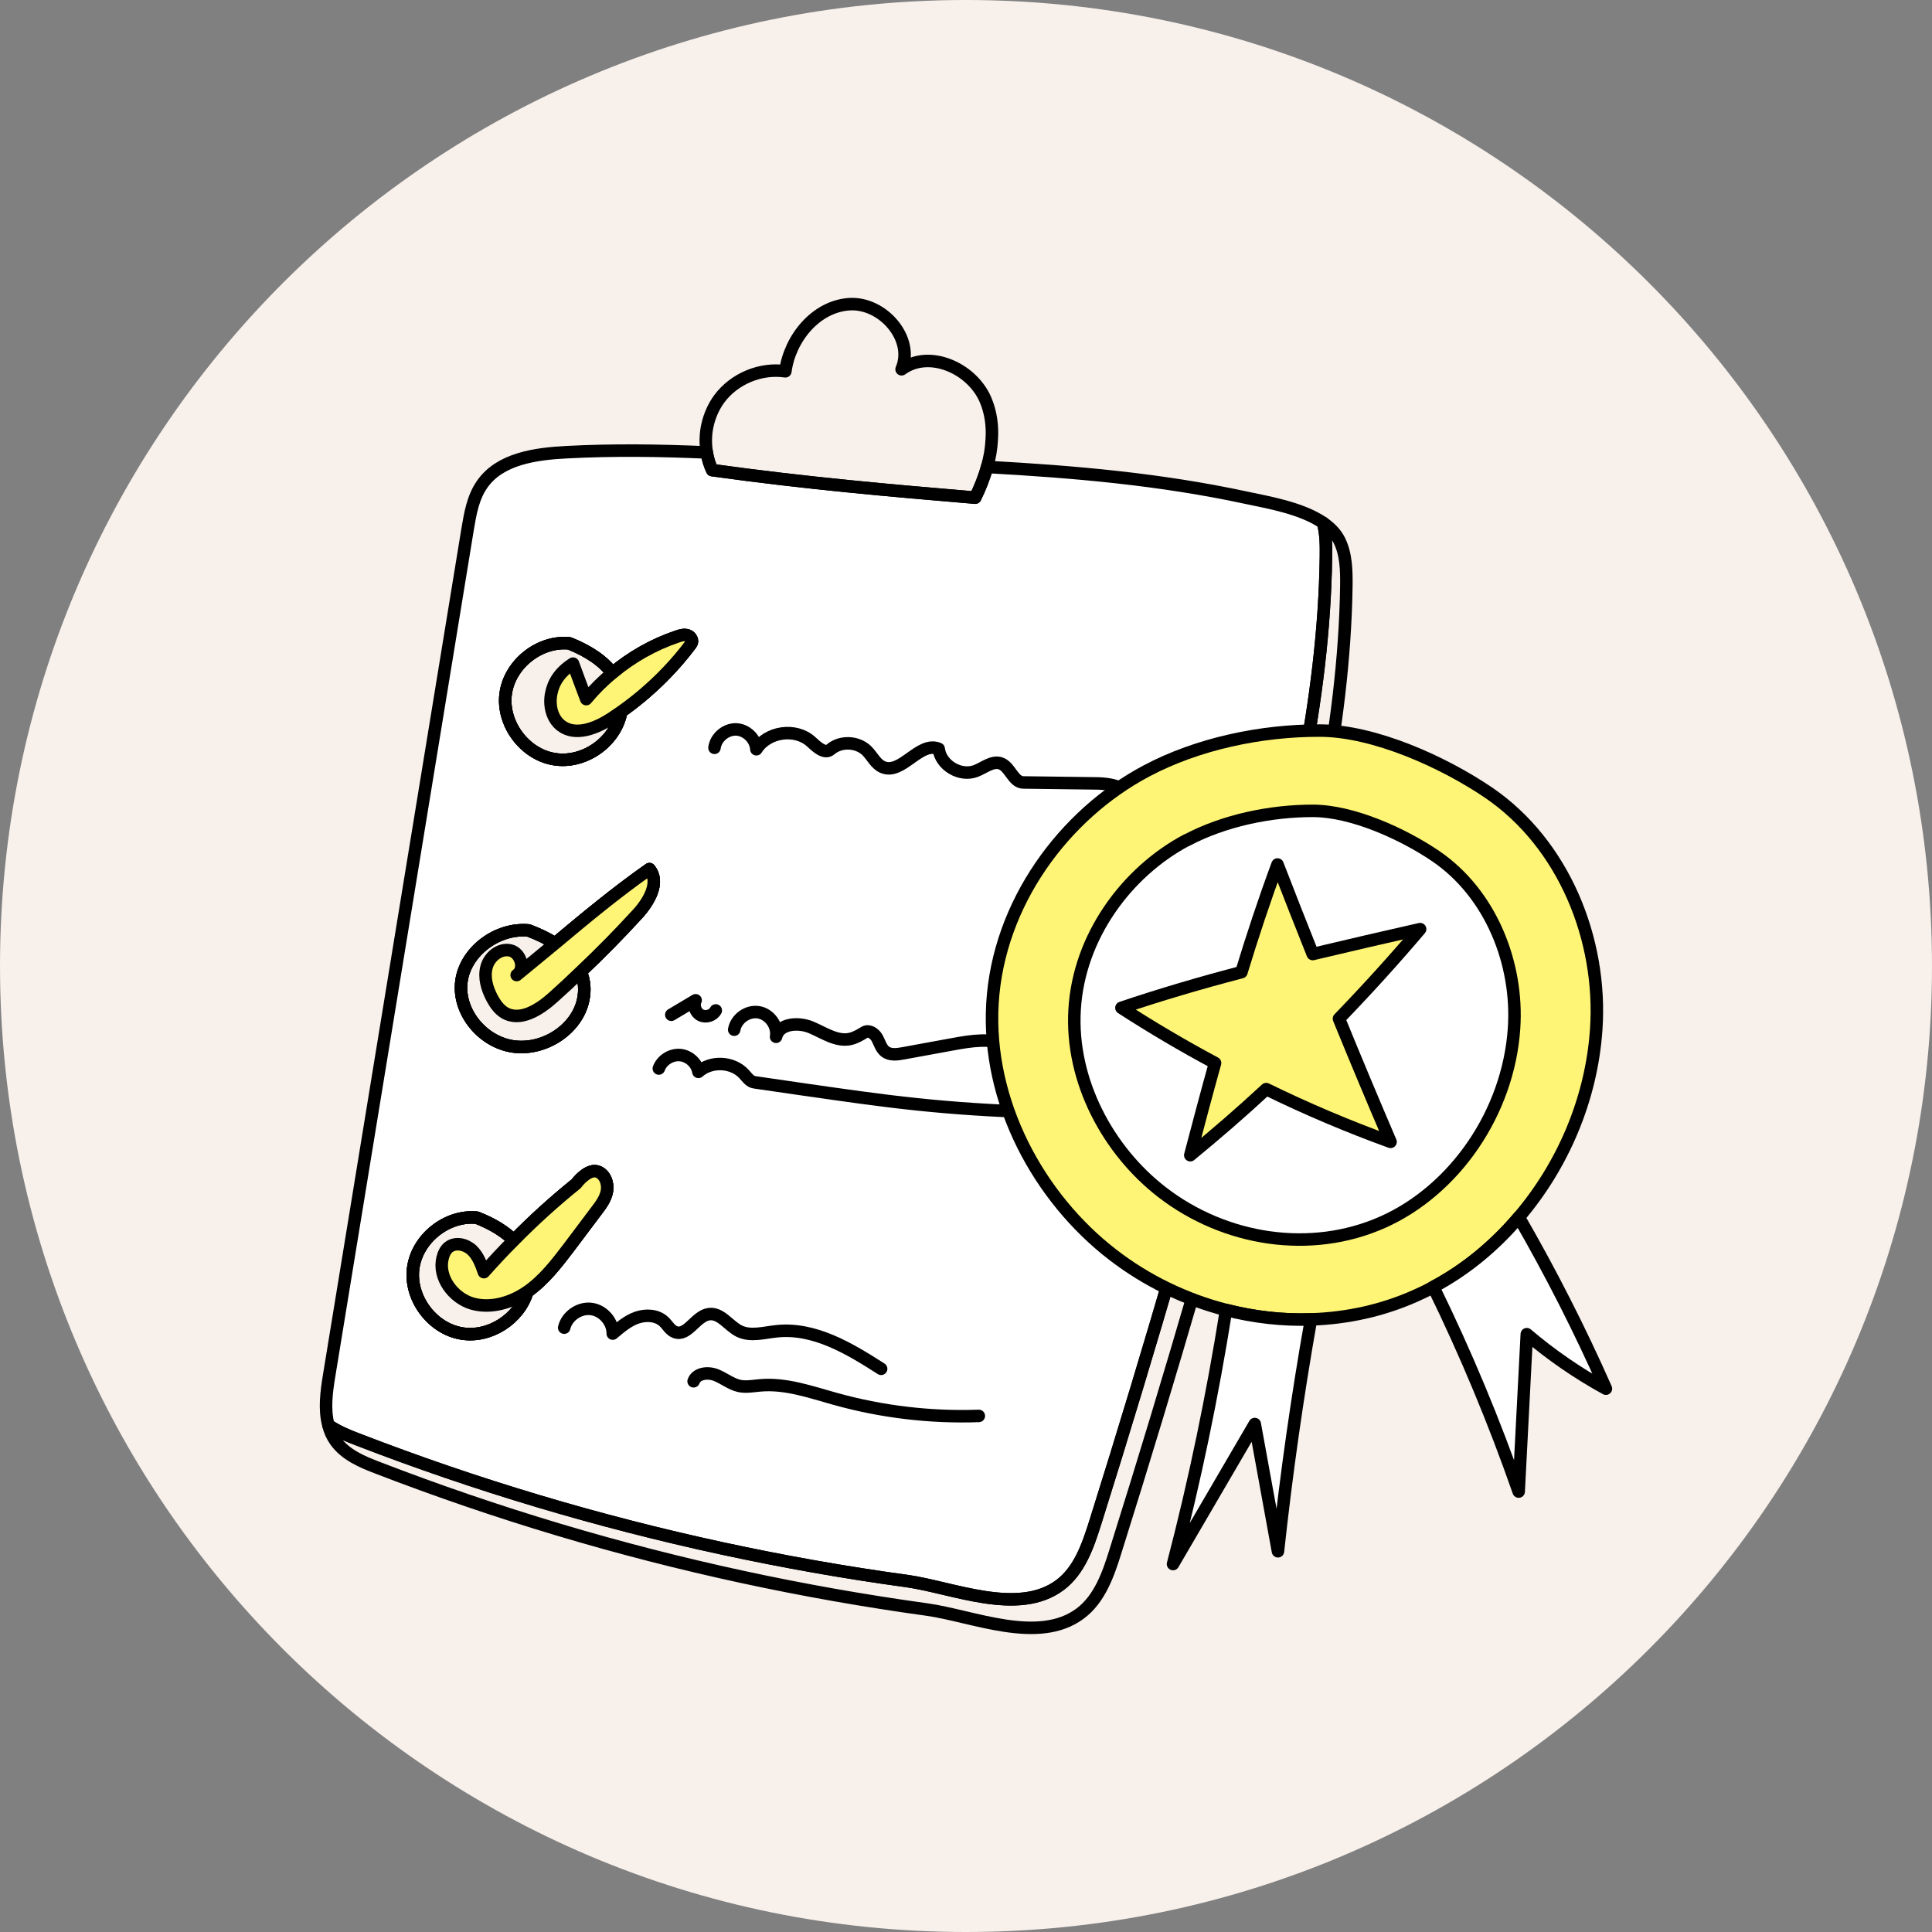 <svg xmlns="http://www.w3.org/2000/svg" fill="none" viewBox="0 0 116 116" height="116" width="116">
<rect x="0" y="0" width="116" height="116" fill="#808080" stroke="none"/>
<g clip-path="url(#clip0_49_2595)">
<path fill="#F7F0EB" d="M116 58C116 25.968 90.032 0 58 0C25.968 0 0 25.968 0 58C0 90.032 25.968 116 58 116C90.032 116 116 90.032 116 58Z"></path>
<path stroke-linejoin="round" stroke-linecap="round" stroke-width="0.75" stroke="black" fill="white" d="M79.436 31.387C78.14 30.499 76.112 30.16 74.85 29.89C69.647 28.767 64.487 28.324 59.266 28.037C59.092 28.672 58.84 29.298 58.553 29.881C53.506 29.455 48.459 29.02 42.759 28.228C42.603 27.889 42.489 27.532 42.437 27.166C39.653 27.044 36.868 27.001 34.04 27.149C32.161 27.245 30.012 27.532 28.941 29.089C28.402 29.864 28.236 30.821 28.08 31.752C25.313 48.685 22.537 65.618 19.77 82.543C19.605 83.535 19.457 84.622 19.718 85.571C20.248 85.936 20.875 86.197 21.475 86.424C28.584 89.173 35.911 91.357 43.351 92.967C47.023 93.759 50.721 94.42 54.437 94.925C57.186 95.308 61.128 97.048 63.643 95.169C64.818 94.29 65.322 92.802 65.766 91.401C69.108 80.768 72.214 70.065 75.085 59.301C77.356 50.834 79.488 42.229 79.61 33.466C79.619 32.77 79.619 32.048 79.436 31.387ZM36.442 71.509C36.364 71.97 36.068 72.362 35.781 72.736C35.233 73.467 34.693 74.189 34.145 74.912C33.422 75.86 32.683 76.826 31.708 77.522C31.691 77.531 31.682 77.539 31.665 77.548C31.186 79.175 29.411 80.341 27.723 80.063C25.948 79.776 24.573 77.931 24.808 76.147C25.043 74.363 26.835 72.936 28.628 73.11C29.62 73.502 30.342 73.963 30.847 74.477C32.03 73.267 33.283 72.136 34.597 71.074C34.867 70.709 35.424 70.195 35.868 70.343C36.32 70.491 36.52 71.039 36.442 71.509ZM38.243 54.916C37.156 56.099 36.033 57.248 34.867 58.344C35.102 58.892 35.137 59.466 35.015 60.041C34.641 61.807 32.657 63.112 30.777 62.825C28.906 62.529 27.462 60.693 27.706 58.91C27.949 57.126 29.846 55.69 31.734 55.864C32.361 56.099 32.892 56.36 33.327 56.647C35.172 55.098 37.034 53.558 38.992 52.183C39.653 52.975 38.948 54.158 38.243 54.916ZM41.498 38.652C40.323 40.227 38.896 41.602 37.295 42.733C37.295 42.759 37.295 42.777 37.286 42.803C36.929 44.569 35.05 45.875 33.275 45.579C31.5 45.292 30.125 43.447 30.36 41.663C30.595 39.879 32.387 38.452 34.18 38.626C35.441 39.131 36.268 39.749 36.764 40.419C37.921 39.444 39.253 38.696 40.671 38.217C40.871 38.148 41.089 38.087 41.289 38.156C41.489 38.226 41.628 38.487 41.498 38.652Z"></path>
<path stroke-linejoin="round" stroke-linecap="round" stroke-width="0.75" stroke="black" d="M24.808 76.147C25.043 74.363 26.835 72.936 28.628 73.11C29.62 73.502 30.342 73.963 30.847 74.476C32.03 73.267 33.283 72.136 34.597 71.074C34.867 70.709 35.424 70.195 35.868 70.343C36.32 70.491 36.52 71.039 36.442 71.509C36.364 71.97 36.068 72.362 35.781 72.736C35.233 73.467 34.693 74.189 34.145 74.912C33.422 75.86 32.683 76.826 31.708 77.522C31.691 77.531 31.682 77.539 31.665 77.548C31.186 79.175 29.411 80.341 27.723 80.063C25.948 79.776 24.573 77.931 24.808 76.147Z"></path>
<path stroke-linejoin="round" stroke-linecap="round" stroke-width="0.75" stroke="black" d="M27.706 58.909C27.949 57.126 29.846 55.69 31.734 55.864C32.361 56.099 32.892 56.36 33.327 56.647C35.172 55.098 37.034 53.558 38.992 52.183C39.653 52.975 38.948 54.158 38.243 54.915C37.156 56.099 36.033 57.247 34.867 58.344C35.102 58.892 35.137 59.466 35.015 60.041C34.641 61.807 32.657 63.112 30.777 62.825C28.906 62.529 27.462 60.693 27.706 58.909Z"></path>
<path stroke-linejoin="round" stroke-linecap="round" stroke-width="0.75" stroke="black" d="M30.36 41.663C30.595 39.879 32.387 38.452 34.18 38.626C35.441 39.131 36.268 39.749 36.764 40.419C37.921 39.444 39.253 38.696 40.671 38.217C40.871 38.148 41.089 38.087 41.289 38.156C41.489 38.226 41.628 38.487 41.498 38.652C40.323 40.227 38.896 41.602 37.295 42.733C37.295 42.759 37.295 42.777 37.286 42.803C36.929 44.569 35.05 45.874 33.275 45.579C31.5 45.291 30.125 43.447 30.36 41.663Z"></path>
<path stroke-linejoin="round" stroke-linecap="round" stroke-width="0.75" stroke="black" d="M80.837 35.172C80.707 43.943 78.575 52.549 76.312 61.015C73.432 71.779 70.326 82.482 66.984 93.106C66.549 94.507 66.036 95.995 64.861 96.874C62.346 98.762 58.405 97.022 55.655 96.639C51.939 96.126 48.241 95.473 44.578 94.681C37.129 93.072 29.803 90.879 22.702 88.138C21.736 87.772 20.727 87.346 20.135 86.502C19.935 86.215 19.796 85.901 19.718 85.571C20.248 85.936 20.875 86.197 21.475 86.424C28.584 89.173 35.911 91.357 43.351 92.967C47.023 93.759 50.721 94.42 54.437 94.925C57.186 95.308 61.128 97.048 63.643 95.169C64.818 94.29 65.322 92.802 65.766 91.401C69.108 80.768 72.214 70.065 75.085 59.301C77.356 50.834 79.488 42.229 79.61 33.466C79.619 32.77 79.619 32.048 79.436 31.387C79.854 31.674 80.202 32.022 80.411 32.439C80.828 33.275 80.846 34.241 80.837 35.172Z"></path>
<path stroke-linejoin="round" stroke-linecap="round" stroke-width="0.75" stroke="black" d="M59.544 26.409C59.518 26.949 59.423 27.497 59.266 28.036C59.092 28.672 58.84 29.298 58.553 29.881C53.506 29.455 48.459 29.02 42.759 28.228C42.603 27.889 42.489 27.532 42.437 27.166C42.342 26.618 42.359 26.052 42.481 25.513C42.611 24.947 42.846 24.408 43.186 23.947C44.082 22.737 45.666 22.076 47.154 22.293C47.423 20.309 48.981 18.404 50.982 18.265C52.983 18.125 54.924 20.327 54.132 22.172C55.785 20.962 58.344 22.102 59.162 23.982C59.492 24.747 59.605 25.574 59.544 26.409Z"></path>
<path stroke-linejoin="round" stroke-linecap="round" stroke-width="0.75" stroke="black" d="M37.295 42.733C37.295 42.733 37.295 42.777 37.286 42.803C36.929 44.569 35.05 45.875 33.275 45.579C31.5 45.292 30.125 43.447 30.36 41.663C30.595 39.879 32.387 38.452 34.18 38.626C35.441 39.131 36.268 39.749 36.764 40.419C37.295 41.141 37.434 41.933 37.295 42.733Z"></path>
<path stroke-linejoin="round" stroke-linecap="round" stroke-width="0.75" stroke="black" d="M35.015 60.041C34.641 61.807 32.657 63.112 30.777 62.825C28.906 62.529 27.462 60.693 27.706 58.91C27.949 57.126 29.846 55.69 31.734 55.864C32.361 56.099 32.892 56.36 33.327 56.647C34.119 57.16 34.615 57.735 34.867 58.344C35.102 58.892 35.137 59.466 35.015 60.041Z"></path>
<path stroke-linejoin="round" stroke-linecap="round" stroke-width="0.75" stroke="black" d="M31.734 77.287C31.717 77.374 31.691 77.461 31.665 77.548C31.186 79.175 29.411 80.341 27.723 80.063C25.948 79.776 24.573 77.931 24.808 76.147C25.043 74.363 26.835 72.936 28.628 73.11C29.62 73.502 30.342 73.963 30.847 74.477C31.7 75.329 31.926 76.304 31.734 77.287Z"></path>
<path stroke-linejoin="round" stroke-linecap="round" stroke-width="0.75" stroke="black" d="M42.898 44.9C42.977 44.282 43.577 43.778 44.195 43.795C44.813 43.812 45.378 44.361 45.413 44.987C46.083 43.917 47.771 43.682 48.702 44.535C49.042 44.848 49.52 45.3 49.868 44.996C50.469 44.482 51.461 44.517 52.035 45.065C52.366 45.387 52.575 45.874 53.001 46.057C54.141 46.545 55.211 44.482 56.36 44.961C56.482 45.953 57.656 46.649 58.587 46.292C59.092 46.101 59.588 45.657 60.093 45.84C60.658 46.049 60.832 46.971 61.441 46.98C62.79 46.997 64.139 47.014 65.488 47.032C66.079 47.032 66.689 47.049 67.228 47.284C68.255 47.728 69.116 48.938 70.186 48.615"></path>
<path stroke-linejoin="round" stroke-linecap="round" stroke-width="0.75" stroke="black" d="M40.306 60.928L41.767 60.058C41.611 60.371 41.759 60.798 42.072 60.954C42.385 61.111 42.812 60.98 42.977 60.667"></path>
<path stroke-linejoin="round" stroke-linecap="round" stroke-width="0.75" stroke="black" d="M44.082 61.825C44.195 61.163 44.891 60.667 45.553 60.78C46.214 60.893 46.71 61.59 46.597 62.251C46.788 61.442 47.937 61.363 48.702 61.685C49.468 62.007 50.234 62.555 51.043 62.381C51.356 62.312 51.635 62.146 51.905 61.981C52.174 61.816 52.522 62.059 52.67 62.338C52.818 62.616 52.905 62.947 53.149 63.138C53.445 63.365 53.862 63.312 54.228 63.243C55.229 63.06 56.221 62.877 57.221 62.695C58.318 62.495 59.492 62.303 60.51 62.747C60.954 62.938 61.337 63.243 61.789 63.426C63.408 64.087 65.488 63.034 66.915 64.043C66.619 63.974 66.323 63.904 66.027 63.834"></path>
<path stroke-linejoin="round" stroke-linecap="round" stroke-width="0.75" stroke="black" d="M39.557 64.156C39.74 63.652 40.288 63.304 40.828 63.347C41.367 63.391 41.846 63.834 41.933 64.356C42.69 63.678 43.986 63.739 44.674 64.487C44.856 64.687 45.03 64.948 45.3 64.983C46.301 65.131 47.293 65.27 48.293 65.418C50.547 65.74 52.801 66.071 55.063 66.306C57.317 66.541 59.571 66.689 61.833 66.758C61.546 66.715 61.267 66.671 60.98 66.628"></path>
<path stroke-linejoin="round" stroke-linecap="round" stroke-width="0.75" stroke="black" d="M33.875 79.715C34.04 79.019 34.78 78.505 35.493 78.592C36.207 78.679 36.799 79.358 36.79 80.071C37.234 79.697 37.686 79.306 38.234 79.114C38.783 78.923 39.453 78.958 39.87 79.358C40.088 79.567 40.245 79.871 40.523 79.976C41.271 80.272 41.767 79.019 42.559 78.905C43.273 78.801 43.742 79.602 44.386 79.924C45.065 80.254 45.874 80.01 46.623 79.932C48.885 79.689 50.991 80.959 52.905 82.186"></path>
<path stroke-linejoin="round" stroke-linecap="round" stroke-width="0.75" stroke="black" d="M41.645 82.934C41.819 82.447 42.498 82.369 42.986 82.56C43.473 82.751 43.882 83.1 44.386 83.213C44.804 83.3 45.239 83.213 45.657 83.178C47.18 83.047 48.668 83.578 50.138 83.987C52.94 84.77 55.864 85.118 58.77 85.014"></path>
<path stroke-linejoin="round" stroke-linecap="round" stroke-width="0.75" stroke="black" fill="#FEF576" d="M41.498 38.652C40.323 40.227 38.896 41.602 37.295 42.733C37.103 42.864 36.912 42.994 36.72 43.125C35.807 43.725 34.554 44.23 33.692 43.569C33.135 43.142 32.961 42.35 33.092 41.663C33.222 40.975 33.597 40.358 34.406 39.844C34.667 40.558 34.928 41.263 35.198 41.976C35.667 41.411 36.198 40.88 36.764 40.419C37.921 39.444 39.253 38.696 40.671 38.217C40.871 38.148 41.089 38.087 41.289 38.156C41.489 38.226 41.628 38.487 41.498 38.652Z"></path>
<path stroke-linejoin="round" stroke-linecap="round" stroke-width="0.75" stroke="black" fill="#FEF576" d="M38.243 54.915C37.156 56.099 36.033 57.247 34.867 58.344C34.328 58.866 33.788 59.371 33.231 59.867C32.404 60.615 31.23 61.372 30.281 60.798C29.959 60.597 29.733 60.276 29.55 59.936C29.246 59.362 29.046 58.7 29.211 58.074C29.368 57.447 30.003 56.925 30.638 57.065C31.265 57.204 31.56 58.187 31.021 58.544C31.795 57.917 32.561 57.273 33.327 56.647C35.172 55.098 37.034 53.558 38.992 52.183C39.653 52.975 38.948 54.158 38.243 54.915Z"></path>
<path stroke-linejoin="round" stroke-linecap="round" stroke-width="0.75" stroke="black" fill="#FEF576" d="M36.442 71.509C36.364 71.97 36.068 72.362 35.781 72.736C35.232 73.467 34.693 74.189 34.145 74.912C33.422 75.86 32.683 76.826 31.708 77.522C31.691 77.531 31.682 77.539 31.665 77.548C30.708 78.218 29.455 78.592 28.332 78.262C27.192 77.914 26.287 76.687 26.574 75.529C26.635 75.277 26.748 75.033 26.949 74.877C27.358 74.564 27.967 74.711 28.341 75.059C28.706 75.407 28.889 75.903 29.054 76.382C29.637 75.73 30.229 75.086 30.847 74.476C32.03 73.267 33.283 72.136 34.597 71.074C34.867 70.709 35.424 70.195 35.868 70.343C36.32 70.491 36.52 71.039 36.442 71.509Z"></path>
<path stroke-linejoin="round" stroke-linecap="round" stroke-width="0.75" stroke="black" fill="#FEF576" d="M95.839 61.816C95.551 66.019 93.82 70.004 91.192 73.084C89.73 74.807 87.99 76.243 86.058 77.27C85.719 77.461 85.362 77.635 85.005 77.792C83.004 78.688 80.872 79.149 78.714 79.219C77.008 79.28 75.286 79.08 73.615 78.653C71.178 78.027 68.838 76.904 66.793 75.321C62.373 71.91 59.24 66.167 59.588 60.249C59.945 54.237 63.878 48.92 68.829 46.292C71.918 44.648 75.738 43.856 79.227 43.865C82.516 43.865 86.693 45.77 89.373 47.589C93.907 50.678 96.213 56.43 95.839 61.816Z"></path>
<path stroke-linejoin="round" stroke-linecap="round" stroke-width="0.75" stroke="black" fill="white" d="M71.248 50.443C67.646 52.357 64.783 56.229 64.522 60.606C64.261 64.913 66.549 69.09 69.769 71.579C73.563 74.511 78.723 75.294 83.021 73.38C87.32 71.466 90.557 66.828 90.905 61.755C91.175 57.83 89.495 53.645 86.197 51.4C84.248 50.077 81.211 48.685 78.818 48.685C76.278 48.685 73.502 49.259 71.248 50.452V50.443Z"></path>
<path stroke-linejoin="round" stroke-linecap="round" stroke-width="0.75" stroke="black" fill="#FEF576" d="M80.393 61.163C81.403 63.634 82.438 66.106 83.491 68.559C80.95 67.637 78.462 66.584 76.025 65.392C74.546 66.767 73.023 68.081 71.466 69.36C71.953 67.507 72.44 65.662 72.954 63.826C71.031 62.799 69.16 61.694 67.332 60.511C69.708 59.71 72.109 59.005 74.537 58.37C75.198 56.203 75.912 54.045 76.704 51.905C77.4 53.706 78.105 55.498 78.818 57.282C80.968 56.769 83.117 56.273 85.266 55.786C83.7 57.63 82.073 59.423 80.393 61.163Z"></path>
<path stroke-linejoin="round" stroke-linecap="round" stroke-width="0.75" stroke="black" fill="white" d="M78.714 79.219C77.896 83.839 77.235 88.477 76.73 93.141C76.269 90.6 75.799 88.051 75.338 85.501C73.702 88.303 72.066 91.105 70.43 93.907C71.744 88.877 72.797 83.787 73.615 78.653C75.286 79.079 77.008 79.28 78.714 79.219Z"></path>
<path stroke-linejoin="round" stroke-linecap="round" stroke-width="0.75" stroke="black" fill="white" d="M96.422 83.378C94.734 82.456 93.132 81.351 91.671 80.106C91.505 83.256 91.349 86.406 91.183 89.556C89.721 85.362 88.007 81.255 86.058 77.27C87.99 76.243 89.73 74.807 91.192 73.084C93.115 76.417 94.864 79.854 96.422 83.378Z"></path>
</g>
<defs>
<clipPath id="clip0_49_2595">
<rect fill="white" height="116" width="116"></rect>
</clipPath>
</defs>
</svg>
